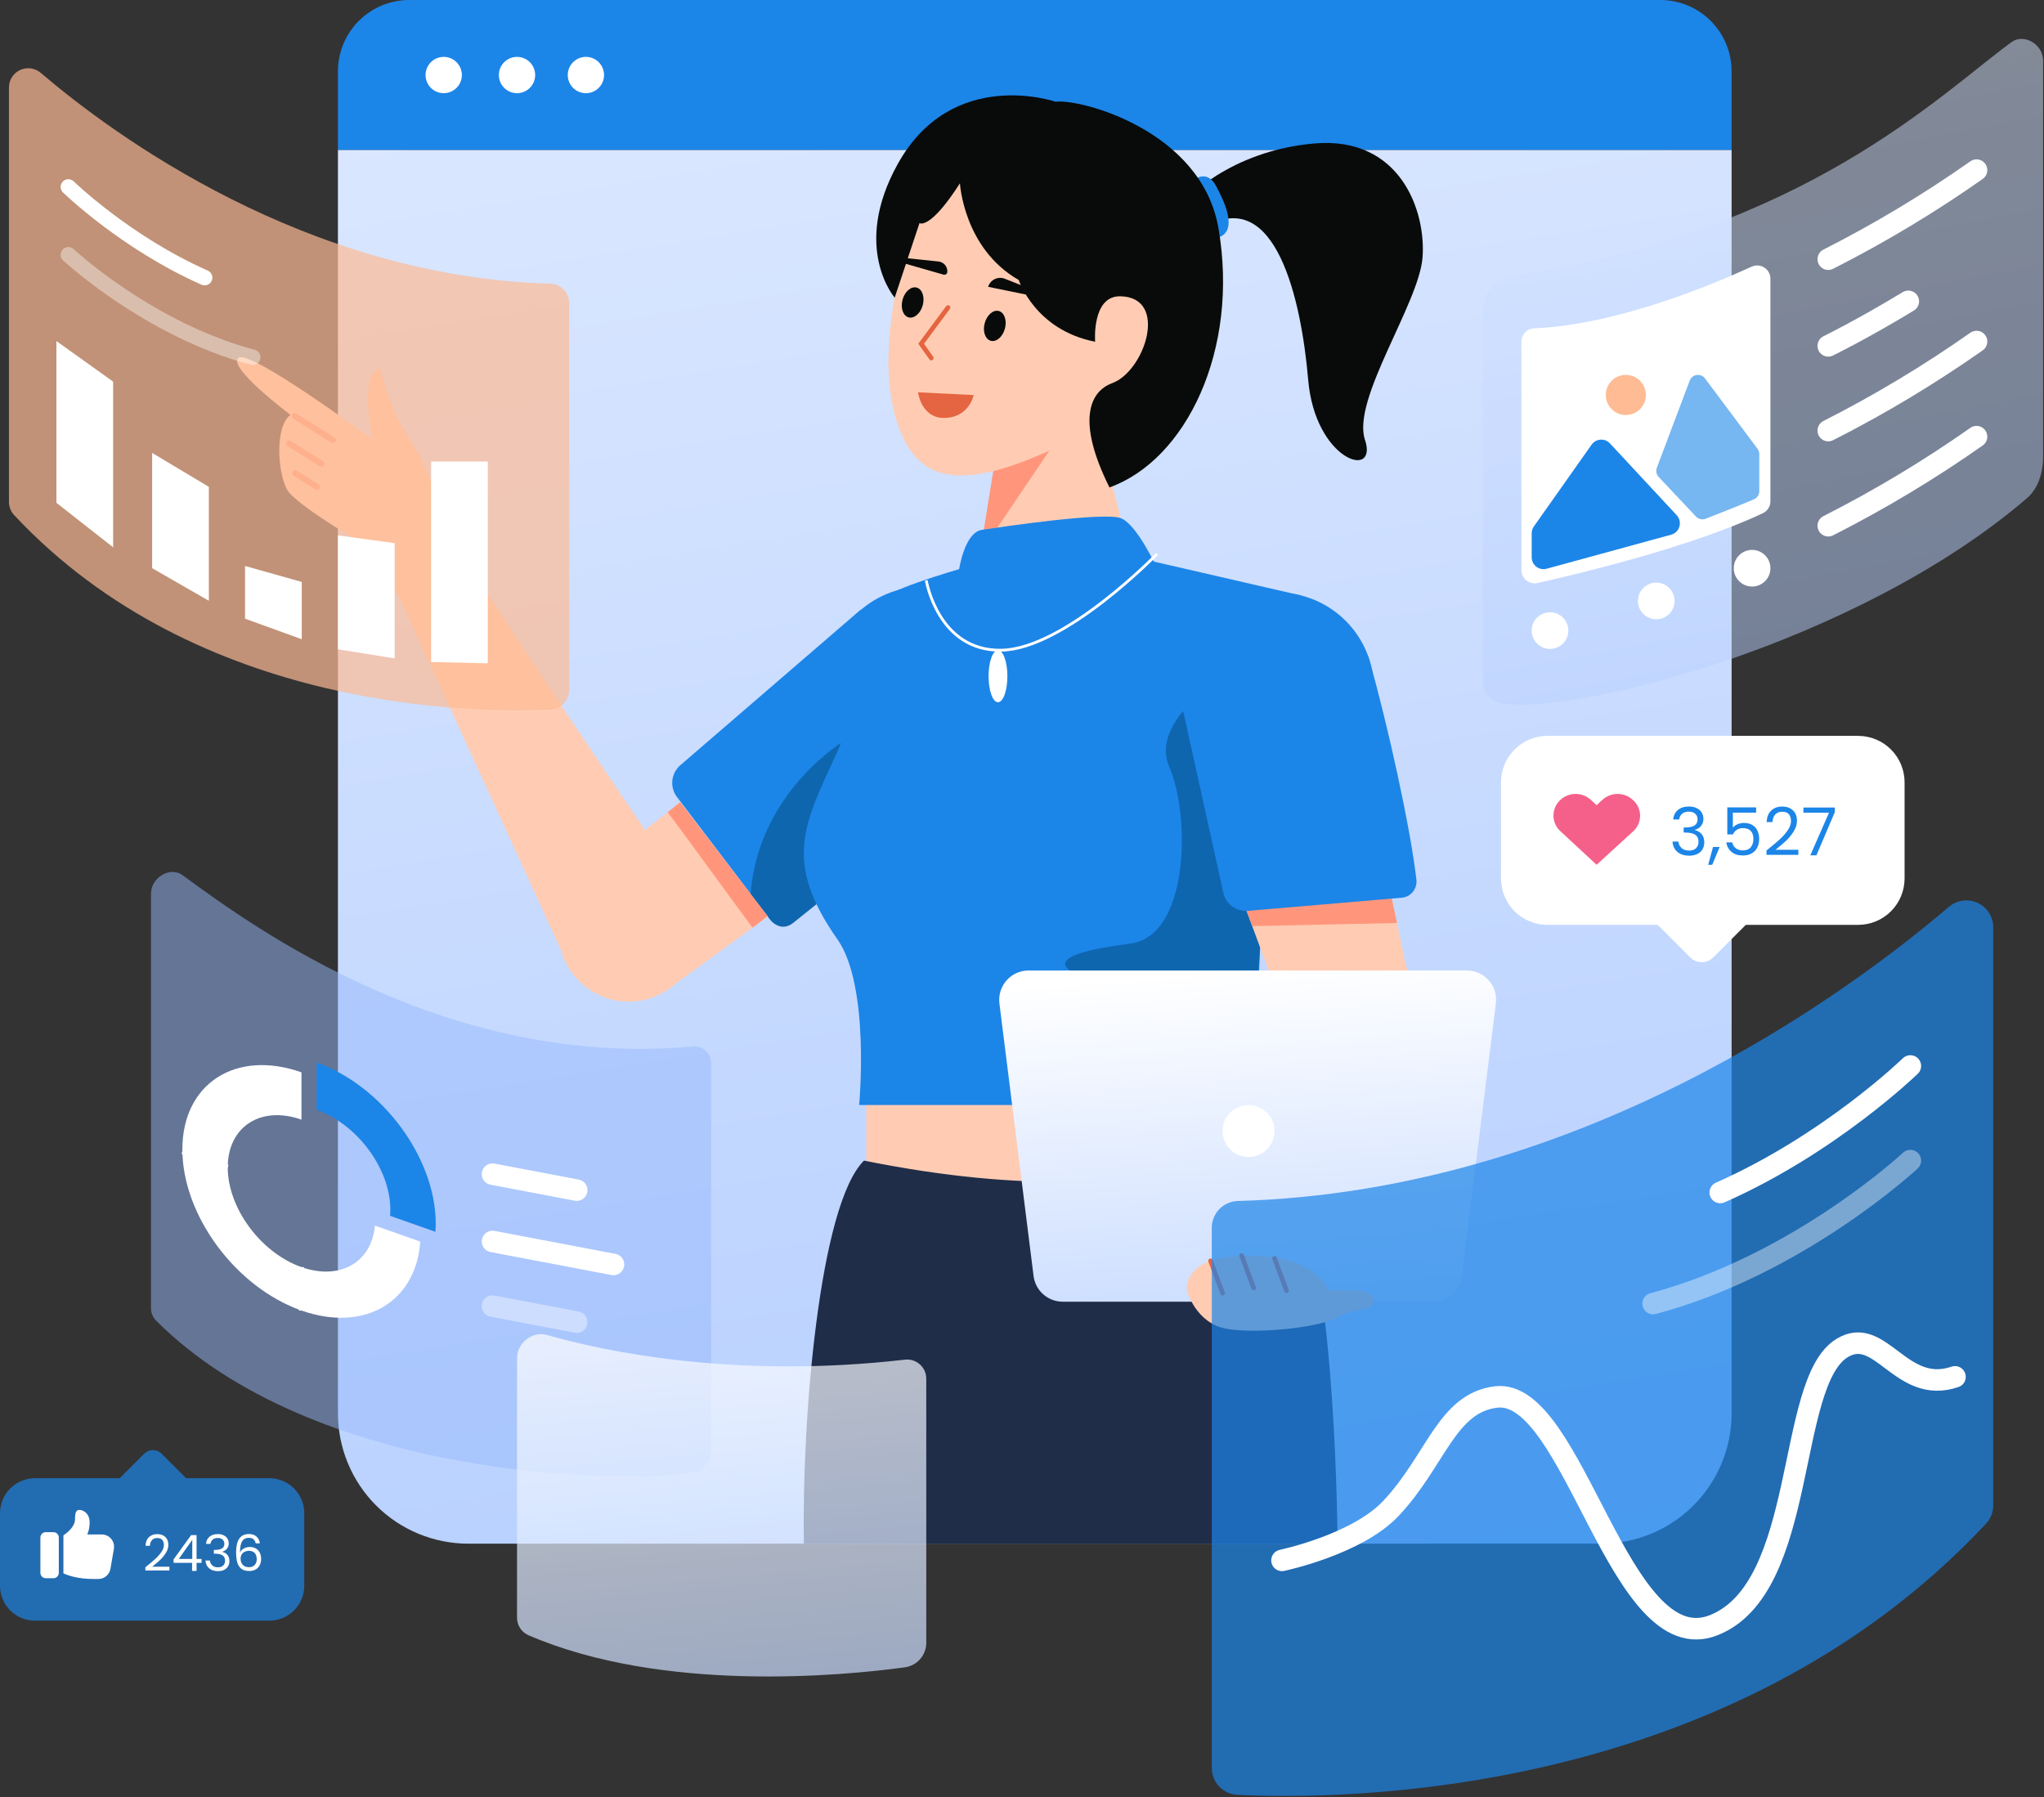 <?xml version="1.0" encoding="UTF-8" standalone="no"?>
<svg width="985" height="866" viewBox="0 0 985 866" fill="none" xmlns="http://www.w3.org/2000/svg">
<rect x="0" y="0" width="985" height="866" fill="#333333" stroke="none"/>
<path d="M197.223 0H800.09C809.21 0 817.95 3.621 824.4 10.067C830.84 16.513 834.46 25.255 834.46 34.371V72.32H162.852V34.371C162.852 25.255 166.474 16.513 172.919 10.067C179.365 3.621 188.108 0 197.223 0Z" fill="#1C85E8"/>
<path d="M162.852 72.32H834.46V681.098C834.46 689.349 832.84 697.52 829.68 705.143C826.52 712.767 821.9 719.693 816.06 725.528C810.23 731.363 803.3 735.991 795.68 739.149C788.05 742.306 779.88 743.932 771.63 743.932H225.686C217.435 743.932 209.264 742.306 201.641 739.149C194.017 735.991 187.09 731.363 181.256 725.528C175.421 719.693 170.793 712.767 167.635 705.143C164.478 697.52 162.852 689.349 162.852 681.098V72.32Z" fill="url(#paint0_linear_5_4)"/>
<path d="M601.666 504.162H417.453V593.625H601.666V504.162Z" fill="#FFCCB3"/>
<path d="M416.368 559.316C394.764 580.573 386.264 685.26 387.402 743.932H644.572C644.572 743.932 644.11 615.985 624.613 572.869C606.683 533.218 576.879 591.708 416.368 559.316Z" fill="#1F2D49"/>
<path d="M570.713 97.014C570.713 97.014 592.051 72.675 633.469 69.134C674.888 65.593 687.281 101.87 685.511 124.158C683.74 146.446 651.281 192.479 657.773 211.955C664.265 231.43 633.738 221.988 630.411 183.036C627.084 144.085 614.69 89.79 581.051 109.265L570.713 97.014Z" fill="#080B09"/>
<path d="M577.19 85.621C577.19 85.621 582.293 82.664 585.988 89.562C589.684 96.46 596.586 110.467 587.838 114.18C579.09 117.894 577.19 85.621 577.19 85.621Z" fill="#1C85E8"/>
<path d="M458.876 309.941C458.876 309.941 491.963 347.078 480.959 358.99C459.165 383.472 401.198 429.485 382.205 444.716C381.385 445.344 380.449 445.803 379.45 446.067C378.452 446.332 377.411 446.396 376.388 446.256C375.365 446.116 374.379 445.775 373.489 445.252C372.598 444.729 371.819 444.036 371.198 443.211L326.285 384.162C324.529 381.889 323.71 379.029 323.996 376.17C324.283 373.312 325.653 370.672 327.825 368.792L414.822 293.773L458.876 309.941Z" fill="#1C85E8"/>
<path d="M406.641 357.154C406.641 357.154 365.407 381.662 361.691 430.904L369.903 441.454C369.903 441.454 375.059 450.44 382.205 444.716C389.351 438.992 422.405 412.515 422.405 412.515L406.641 357.154Z" fill="#0E66AF"/>
<path d="M445.195 375.822C470.915 375.822 491.766 354.972 491.766 329.251C491.766 303.531 470.915 282.68 445.195 282.68C419.475 282.68 398.624 303.531 398.624 329.251C398.624 354.972 419.475 375.822 445.195 375.822Z" fill="#1C85E8"/>
<path d="M323.925 475.235L283.226 421.347L321.754 391.436L327.793 386.574L370.01 441.783L362.659 447.07L323.925 475.235Z" fill="#FFCCB3"/>
<path d="M362.658 447.07C351.756 432.474 331.255 403.947 321.754 391.436L327.793 386.574L369.903 441.454L362.658 447.07Z" fill="#FF967C"/>
<path d="M302.957 482.71C321.628 482.71 336.764 467.574 336.764 448.903C336.764 430.231 321.628 415.095 302.957 415.095C284.285 415.095 269.149 430.231 269.149 448.903C269.149 467.574 284.285 482.71 302.957 482.71Z" fill="#FFCCB3"/>
<path d="M331.582 430.716C331.582 430.716 222.526 270.56 217.485 256.959C212.579 243.676 186.82 275.639 186.82 275.639L271.223 459.789L331.582 430.716Z" fill="#FFCCB3"/>
<path d="M481.72 207.372L468.61 298.776C468.61 298.776 465.168 310.908 480.442 312.744C495.716 314.581 528.284 310.477 539.915 298.082C551.547 285.687 547.478 279.546 547.478 279.546L522.809 180.336L481.72 207.372Z" fill="#FFCCB3"/>
<path d="M479.896 219.2L511.965 207.873L472.235 266.757L479.896 219.2Z" fill="#FF967C"/>
<path d="M445.437 94.47C445.437 94.47 417.924 159.115 432.263 203.421C441.614 232.316 461.978 237.511 508.616 215.857C551.379 196.003 562.486 180.984 562.486 180.984L568.792 108.921C568.792 108.921 473.378 36.851 445.437 94.47Z" fill="#FFCCB3"/>
<path d="M468.378 272.496C468.378 272.496 433.134 282.288 425.982 288.01C418.829 293.732 413.627 340.241 403.056 363.214C387.406 397.224 377.274 415.317 403.566 452.692C419.423 475.235 414.031 532.544 414.031 532.544H607.097C601.247 419.857 627.132 287.018 627.132 287.018L539.998 266.94C520.352 270.327 468.378 272.496 468.378 272.496Z" fill="#1C85E8"/>
<path d="M462.215 274.314C462.215 274.314 464.821 256.6 473.15 255.353C481.479 254.106 532.376 246.45 540.293 249.784C548.209 253.117 557.793 274.314 557.793 274.314C557.793 274.314 541.543 313.949 518.21 316.032C494.877 318.116 454.717 310.923 458.964 296.186C463.211 281.45 462.215 274.314 462.215 274.314Z" fill="#1C85E8"/>
<path d="M446.364 279.699C446.364 279.699 451.994 313.884 482.571 313.345C513.148 312.805 557.581 266.94 557.581 266.94" stroke="white" stroke-width="1.357" stroke-miterlimit="10"/>
<path d="M584.9 329.251C584.9 329.251 554.516 349.339 563.467 369.609C573.531 392.4 573.444 451.097 544.561 454.776C493.026 461.339 515.417 470.351 539.245 476.11C563.074 481.868 553.318 481.874 553.318 506.56C553.318 524.129 608.531 539.362 607.097 525.166C597.496 430.187 637.403 370.046 584.9 329.251Z" fill="#0E66AF"/>
<path d="M442.985 189.58L468.578 190.846C468.487 191.161 468.348 191.592 468.147 192.099C467.712 193.199 466.99 194.648 465.845 196.051C463.574 198.833 459.608 201.477 452.757 200.784C448.43 199.955 445.97 197.046 444.577 194.292C443.88 192.913 443.457 191.582 443.209 190.596C443.107 190.191 443.034 189.846 442.985 189.58Z" fill="#E56441" stroke="#E56441"/>
<path d="M444.674 147.084C445.743 143.119 444.429 139.317 441.739 138.591C439.049 137.865 436.001 140.491 434.931 144.456C433.862 148.421 435.176 152.223 437.866 152.949C440.556 153.674 443.604 151.049 444.674 147.084Z" fill="#080B09"/>
<path d="M484.267 158.374C485.336 154.409 484.023 150.607 481.332 149.881C478.642 149.156 475.594 151.781 474.524 155.746C473.455 159.711 474.769 163.513 477.459 164.239C480.15 164.965 483.197 162.339 484.267 158.374Z" fill="#080B09"/>
<path d="M434.662 126.604L454.789 132.39C455.139 132.46 455.503 132.4 455.813 132.222C456.123 132.044 456.357 131.76 456.474 131.422C456.566 130.787 456.528 130.14 456.364 129.52C456.199 128.899 455.91 128.319 455.514 127.814C455.119 127.308 454.625 126.888 454.063 126.579C453.501 126.27 452.882 126.077 452.243 126.014L434.956 124.195C433.63 123.837 433.004 126.157 434.662 126.604Z" fill="#080B09"/>
<path d="M503.473 143.809L476.178 138.224C476.425 137.412 476.839 136.66 477.394 136.018C477.949 135.375 478.632 134.856 479.4 134.494C480.167 134.132 481.002 133.934 481.851 133.914C482.7 133.894 483.543 134.052 484.327 134.378L504.251 142.242C504.913 142.42 504.466 144.078 503.473 143.809Z" fill="#080B09"/>
<path d="M456.846 148.218L443.9 165.652L448.775 172.545" stroke="#E56441" stroke-width="2.239" stroke-linecap="round"/>
<path d="M480.922 338.424C483.429 338.424 485.461 332.81 485.461 325.884C485.461 318.959 483.429 313.344 480.922 313.344C478.415 313.344 476.383 318.959 476.383 325.884C476.383 332.81 478.415 338.424 480.922 338.424Z" fill="white"/>
<path d="M690.131 510.957L622.827 516.472L611.337 467.695L597.496 430.187L668.327 421.71L677.182 463.688L690.131 510.957Z" fill="#FFCCB3"/>
<path d="M670.718 433.046L673.201 444.817L603.449 446.318L598.86 433.884L670.718 433.046Z" fill="#FF967C"/>
<path d="M615.552 378.697C641.272 378.697 662.122 357.847 662.122 332.126C662.122 306.406 641.272 285.555 615.552 285.555C589.831 285.555 568.981 306.406 568.981 332.126C568.981 357.847 589.831 378.697 615.552 378.697Z" fill="#1C85E8"/>
<path d="M606.57 310.232C606.57 310.232 655.651 302.175 659.819 317.848C668.823 349.364 679.892 399.959 682.584 424.156C682.675 425.184 682.561 426.221 682.25 427.206C681.939 428.19 681.435 429.104 680.769 429.893C680.103 430.682 679.287 431.332 678.369 431.804C677.451 432.276 676.448 432.562 675.418 432.645L601.499 438.955C598.638 439.22 595.785 438.381 593.524 436.608C591.263 434.835 589.767 432.264 589.343 429.423L569.324 338.778L606.57 310.232Z" fill="#1C85E8"/>
<path d="M462.59 88.325C462.59 88.325 464.331 119.725 490.931 134.941C490.931 134.941 498.71 159.024 527.741 164.688C527.741 164.688 526.026 142.553 539.863 142.787C563.359 143.185 551.802 178.826 535.917 184.673C525.121 188.647 518.619 202.751 534.644 234.894C571.441 221.77 597.319 168.766 587.173 109.961C579.049 62.869 520.668 47.491 508.673 49.025C508.673 49.025 458.859 31.816 432.63 79.013C410.208 119.359 431.148 143.438 431.148 143.438L443.098 107.53C443.098 107.53 448.089 111.035 462.59 88.325Z" fill="#080B09"/>
<path d="M690.38 627.315H512.114C508.666 627.315 505.337 626.056 502.751 623.775C500.166 621.493 498.502 618.346 498.074 614.924L481.62 483.605C481.37 481.614 481.547 479.592 482.139 477.675C482.73 475.757 483.723 473.987 485.051 472.482C486.379 470.978 488.011 469.773 489.841 468.948C491.67 468.122 493.654 467.695 495.66 467.695H706.834C708.84 467.695 710.824 468.122 712.653 468.948C714.483 469.773 716.115 470.978 717.443 472.482C718.771 473.987 719.764 475.757 720.355 477.675C720.947 479.592 721.124 481.614 720.874 483.605L704.42 614.924C703.991 618.346 702.328 621.493 699.743 623.775C697.157 626.056 693.828 627.315 690.38 627.315Z" fill="url(#paint1_linear_5_4)"/>
<path d="M601.666 557.569C608.577 557.569 614.179 551.967 614.179 545.057C614.179 538.146 608.577 532.544 601.666 532.544C594.756 532.544 589.154 538.146 589.154 545.057C589.154 551.967 594.756 557.569 601.666 557.569Z" fill="white"/>
<path d="M191.455 286.16L180.713 265.551C180.713 265.551 142.729 243.823 138.327 235.968C133.924 228.111 132.194 205.681 139.987 199.938C139.987 199.938 109.682 177.176 114.841 172.564C119.983 167.618 179.524 211.849 179.524 211.849C179.524 211.849 172.275 179.263 183.291 177.736C186.275 190.366 191.387 202.396 198.408 213.31C210.006 231.242 211.435 247.303 211.435 247.303L225.104 273.537L191.455 286.16Z" fill="#FFCCB3"/>
<path d="M142.03 200.514L160.383 212.08" stroke="#FF967C" stroke-width="2.872" stroke-linecap="round" stroke-linejoin="round"/>
<path d="M139.294 213.746L154.87 223.428" stroke="#FF967C" stroke-width="2.872" stroke-linecap="round" stroke-linejoin="round"/>
<path d="M142.321 228.051L152.71 234.617" stroke="#FF967C" stroke-width="2.872" stroke-linecap="round" stroke-linejoin="round"/>
<path d="M213.823 44.907C218.654 44.907 222.57 40.991 222.57 36.16C222.57 31.329 218.654 27.413 213.823 27.413C208.992 27.413 205.076 31.329 205.076 36.16C205.076 40.991 208.992 44.907 213.823 44.907Z" fill="white"/>
<path d="M249.151 44.907C253.982 44.907 257.898 40.991 257.898 36.16C257.898 31.329 253.982 27.413 249.151 27.413C244.32 27.413 240.404 31.329 240.404 36.16C240.404 40.991 244.32 44.907 249.151 44.907Z" fill="white"/>
<path d="M282.345 44.907C287.176 44.907 291.092 40.991 291.092 36.16C291.092 31.329 287.176 27.413 282.345 27.413C277.514 27.413 273.598 31.329 273.598 36.16C273.598 40.991 277.514 44.907 282.345 44.907Z" fill="white"/>
<path opacity="0.7" d="M19.597 35.088C54.764 65.08 147.507 133.464 265.295 136.731C267.704 136.803 269.989 137.812 271.666 139.543C273.343 141.273 274.279 143.59 274.276 146V332.633C274.277 335.014 273.363 337.304 271.722 339.029C270.081 340.754 267.839 341.782 265.461 341.9C230.047 343.662 95.754 343.457 6.77 248.188C5.183 246.477 4.305 244.227 4.312 241.894V42.156C4.311 40.385 4.817 38.65 5.771 37.157C6.725 35.665 8.086 34.476 9.694 33.733C11.301 32.989 13.089 32.721 14.844 32.962C16.599 33.202 18.248 33.939 19.597 35.088Z" fill="#FEBB94"/>
<path d="M32.937 90.086C32.937 90.086 60.688 117.051 98.62 133.801" stroke="white" stroke-width="7.433" stroke-miterlimit="10" stroke-linecap="round"/>
<path opacity="0.4" d="M32.937 122.777C32.937 122.777 71.559 158.802 121.8 172.178" stroke="white" stroke-width="7.433" stroke-miterlimit="10" stroke-linecap="round"/>
<path d="M27.184 242.315V164.36L54.515 183.918V263.757L27.184 242.315Z" fill="white"/>
<path d="M73.315 273.815V218.272L100.646 234.617V289.524L73.315 273.815Z" fill="white"/>
<path d="M190.183 317.296V261.753L162.852 258.012V312.919L190.183 317.296Z" fill="white"/>
<path d="M235.076 319.674V222.428H207.745V319.039L235.076 319.674Z" fill="white"/>
<path d="M118.084 298.151V272.757L145.415 280.443V308.049L118.084 298.151Z" fill="white"/>
<g opacity="0.7">
<path opacity="0.7" d="M88.048 421.814C123.215 447.636 215.958 515.022 333.746 504.32C334.891 504.186 336.053 504.299 337.151 504.653C338.249 505.007 339.258 505.593 340.11 506.371C340.962 507.149 341.637 508.101 342.088 509.163C342.539 510.225 342.757 511.371 342.727 512.524V699.158C342.667 701.628 341.758 704.002 340.152 705.88C338.547 707.759 336.343 709.026 333.912 709.47C298.497 715.432 151.206 712.488 75.22 636.436C74.434 635.647 73.812 634.711 73.39 633.68C72.968 632.65 72.755 631.546 72.763 630.433V430.695C72.763 422.785 82.029 417.394 88.048 421.814Z" fill="#96BAFD"/>
</g>
<path d="M654.081 621.957C654.081 621.957 663.503 622.739 662.084 627.494C660.664 632.248 652.253 630.054 644.572 634.808C636.892 639.563 606.526 642.956 591.359 640.428C576.191 637.9 571.978 621.957 571.978 621.957C571.978 621.957 569.442 606.831 596.234 605.278C623.025 603.725 635.494 612.322 640.154 621.641L654.081 621.957Z" fill="#FFCCB3"/>
<path d="M583.368 607.629L589.154 623.192" stroke="#E56441" stroke-width="2.239" stroke-linecap="round"/>
<path d="M598.354 605.095L604.14 620.658" stroke="#E56441" stroke-width="2.239" stroke-linecap="round"/>
<path d="M614.179 606.413L619.965 621.976" stroke="#E56441" stroke-width="2.239" stroke-linecap="round"/>
<path opacity="0.7" d="M939.2 436.997C890.15 478.833 760.784 574.222 596.482 578.779C593.122 578.88 589.934 580.287 587.594 582.702C585.255 585.116 583.949 588.347 583.954 591.708V852.043C583.952 855.364 585.228 858.558 587.517 860.965C589.806 863.371 592.933 864.805 596.249 864.969C645.649 867.427 832.97 867.141 957.1 734.251C959.31 731.864 960.54 728.726 960.53 725.471V446.857C960.53 444.386 959.82 441.967 958.49 439.884C957.16 437.802 955.26 436.144 953.02 435.107C950.78 434.07 948.28 433.697 945.84 434.032C943.39 434.367 941.09 435.396 939.2 436.997Z" fill="#1C85E8"/>
<path d="M920.6 513.714C920.6 513.714 881.89 551.328 828.98 574.693" stroke="white" stroke-width="10.368" stroke-miterlimit="10" stroke-linecap="round"/>
<path opacity="0.4" d="M920.6 559.316C920.6 559.316 866.72 609.566 796.64 628.225" stroke="white" stroke-width="10.368" stroke-miterlimit="10" stroke-linecap="round"/>
<path d="M895.44 354.638H745.698C742.76 354.638 739.851 355.217 737.137 356.341C734.423 357.465 731.957 359.113 729.879 361.19C727.802 363.268 726.154 365.734 725.03 368.448C723.906 371.162 723.327 374.071 723.327 377.009V423.336C723.327 426.274 723.906 429.183 725.03 431.897C726.154 434.612 727.802 437.078 729.879 439.155C731.957 441.233 734.423 442.881 737.137 444.005C739.851 445.129 742.761 445.708 745.698 445.708H798.86L814.54 461.394C816.01 462.863 818 463.688 820.08 463.688C822.16 463.688 824.15 462.863 825.62 461.394L841.3 445.708H895.44C901.37 445.708 907.07 443.351 911.26 439.155C915.46 434.96 917.81 429.269 917.81 423.336V377.009C917.81 371.076 915.46 365.386 911.26 361.19C907.07 356.995 901.37 354.638 895.44 354.638Z" fill="white"/>
<path d="M786.85 385.478C784.85 383.631 782.23 382.606 779.51 382.606C776.79 382.606 774.17 383.631 772.17 385.478L769.406 388.031L766.64 385.478C764.642 383.631 762.021 382.606 759.3 382.606C756.579 382.606 753.958 383.631 751.959 385.478C750.904 386.433 750.061 387.599 749.483 388.9C748.906 390.201 748.608 391.608 748.608 393.031C748.608 394.454 748.906 395.862 749.483 397.163C750.061 398.464 750.904 399.629 751.959 400.584L769.406 416.755L786.85 400.797C787.95 399.848 788.84 398.672 789.44 397.351C790.05 396.029 790.36 394.592 790.36 393.138C790.36 391.684 790.05 390.247 789.44 388.925C788.84 387.603 787.95 386.427 786.85 385.478Z" fill="#F4608A"/>
<path d="M806.33 394.927C806.48 392.968 807.24 391.434 808.6 390.326C809.96 389.219 811.73 388.665 813.9 388.665C815.35 388.665 816.6 388.931 817.64 389.464C818.71 389.975 819.51 390.678 820.04 391.572C820.59 392.467 820.87 393.479 820.87 394.608C820.87 395.928 820.49 397.068 819.72 398.026C818.97 398.985 817.99 399.603 816.78 399.88V400.039C818.16 400.38 819.26 401.051 820.07 402.052C820.88 403.053 821.29 404.363 821.29 405.982C821.29 407.196 821.01 408.293 820.45 409.273C819.9 410.232 819.07 410.988 817.96 411.542C816.85 412.095 815.52 412.372 813.97 412.372C811.71 412.372 809.86 411.787 808.41 410.615C806.96 409.422 806.15 407.74 805.98 405.567H808.79C808.94 406.845 809.46 407.889 810.36 408.698C811.25 409.507 812.45 409.912 813.94 409.912C815.43 409.912 816.56 409.529 817.32 408.762C818.11 407.974 818.51 406.962 818.51 405.727C818.51 404.129 817.97 402.979 816.91 402.276C815.84 401.573 814.23 401.222 812.08 401.222H811.35V398.793H812.12C814.07 398.772 815.56 398.452 816.56 397.835C817.56 397.196 818.06 396.216 818.06 394.895C818.06 393.766 817.69 392.861 816.94 392.179C816.22 391.498 815.17 391.157 813.81 391.157C812.49 391.157 811.42 391.498 810.61 392.179C809.8 392.861 809.32 393.777 809.18 394.927H806.33ZM828.69 408.187L825.12 416.782H823.17L825.5 408.187H828.69ZM846.27 391.636H835.06V398.921C835.55 398.239 836.27 397.686 837.23 397.26C838.19 396.812 839.22 396.589 840.33 396.589C842.1 396.589 843.54 396.961 844.64 397.707C845.75 398.431 846.54 399.379 847.01 400.551C847.5 401.701 847.74 402.926 847.74 404.225C847.74 405.759 847.46 407.132 846.88 408.347C846.31 409.561 845.42 410.519 844.23 411.222C843.06 411.925 841.6 412.277 839.85 412.277C837.62 412.277 835.81 411.701 834.42 410.551C833.04 409.401 832.19 407.867 831.9 405.95H834.74C835.02 407.164 835.6 408.112 836.5 408.794C837.39 409.476 838.52 409.816 839.88 409.816C841.57 409.816 842.83 409.316 843.69 408.315C844.54 407.292 844.96 405.95 844.96 404.289C844.96 402.627 844.54 401.349 843.69 400.455C842.83 399.539 841.58 399.081 839.92 399.081C838.79 399.081 837.8 399.358 836.94 399.912C836.11 400.444 835.51 401.179 835.12 402.116H832.38V389.08H846.27V391.636ZM851.26 409.88C853.96 407.708 856.08 405.929 857.61 404.544C859.15 403.139 860.44 401.679 861.48 400.167C862.55 398.633 863.08 397.132 863.08 395.662C863.08 394.278 862.74 393.191 862.06 392.403C861.4 391.594 860.32 391.189 858.83 391.189C857.38 391.189 856.25 391.647 855.44 392.563C854.65 393.457 854.23 394.661 854.16 396.173H851.35C851.44 393.788 852.16 391.945 853.52 390.646C854.89 389.346 856.65 388.697 858.8 388.697C860.99 388.697 862.73 389.304 864 390.518C865.3 391.732 865.95 393.404 865.95 395.534C865.95 397.302 865.42 399.028 864.36 400.71C863.31 402.372 862.12 403.842 860.78 405.12C859.44 406.376 857.72 407.846 855.63 409.529H866.62V411.957H851.26V409.88ZM884.2 391.381L875.32 412.213H872.38L881.39 391.668H869.06V389.176H884.2V391.381Z" fill="#1C85E8"/>
<path opacity="0.7" d="M16.867 781.04H129.764C131.979 781.04 134.172 780.604 136.219 779.756C138.265 778.909 140.125 777.666 141.691 776.1C143.257 774.534 144.499 772.675 145.347 770.628C146.195 768.582 146.631 766.388 146.631 764.174V729.246C146.631 727.031 146.195 724.838 145.347 722.791C144.499 720.745 143.257 718.885 141.691 717.319C140.125 715.753 138.265 714.511 136.219 713.663C134.172 712.815 131.979 712.379 129.764 712.379H89.687L77.86 700.552C76.753 699.445 75.251 698.823 73.685 698.823C72.12 698.823 70.618 699.445 69.511 700.552L57.684 712.379H16.867C12.393 712.379 8.103 714.156 4.94 717.319C1.777 720.482 0 724.772 0 729.246V764.174C0 768.647 1.777 772.937 4.94 776.1C8.103 779.263 12.393 781.04 16.867 781.04Z" fill="#1C85E8"/>
<path d="M70.052 755.295C72.092 753.657 73.689 752.316 74.846 751.272C76.002 750.212 76.974 749.112 77.761 747.972C78.564 746.815 78.965 745.683 78.965 744.575C78.965 743.531 78.708 742.712 78.194 742.118C77.696 741.508 76.885 741.202 75.761 741.202C74.669 741.202 73.818 741.548 73.208 742.238C72.614 742.913 72.292 743.82 72.244 744.96H70.124C70.189 743.162 70.735 741.773 71.762 740.793C72.79 739.813 74.115 739.324 75.737 739.324C77.391 739.324 78.7 739.781 79.664 740.697C80.643 741.612 81.133 742.873 81.133 744.479C81.133 745.812 80.732 747.112 79.929 748.381C79.142 749.634 78.242 750.742 77.231 751.705C76.219 752.653 74.926 753.761 73.352 755.03H81.639V756.86H70.052V755.295ZM83.643 753.175V751.513L92.098 739.805H94.724V751.272H97.133V753.175H94.724V757.053H92.556V753.175H83.643ZM92.652 742.094L86.172 751.272H92.652V742.094ZM99.275 744.021C99.387 742.543 99.957 741.387 100.985 740.552C102.013 739.717 103.346 739.299 104.984 739.299C106.076 739.299 107.015 739.5 107.802 739.902C108.605 740.287 109.207 740.817 109.609 741.492C110.026 742.166 110.235 742.929 110.235 743.78C110.235 744.776 109.946 745.635 109.368 746.358C108.806 747.08 108.067 747.546 107.152 747.755V747.875C108.196 748.132 109.023 748.638 109.633 749.393C110.243 750.148 110.548 751.135 110.548 752.356C110.548 753.271 110.339 754.098 109.922 754.837C109.504 755.56 108.878 756.13 108.043 756.547C107.208 756.965 106.204 757.174 105.032 757.174C103.33 757.174 101.932 756.732 100.84 755.849C99.748 754.949 99.138 753.681 99.01 752.043H101.129C101.242 753.006 101.635 753.793 102.31 754.403C102.984 755.014 103.884 755.319 105.008 755.319C106.132 755.319 106.983 755.03 107.561 754.451C108.155 753.857 108.453 753.094 108.453 752.163C108.453 750.959 108.051 750.091 107.248 749.561C106.445 749.031 105.233 748.766 103.611 748.766H103.057V746.936H103.635C105.112 746.92 106.228 746.679 106.983 746.213C107.738 745.731 108.115 744.992 108.115 743.997C108.115 743.146 107.834 742.463 107.272 741.949C106.726 741.435 105.939 741.178 104.911 741.178C103.916 741.178 103.113 741.435 102.502 741.949C101.892 742.463 101.531 743.154 101.418 744.021H99.275ZM123.216 743.78C122.863 741.997 121.763 741.106 119.916 741.106C118.486 741.106 117.418 741.66 116.712 742.768C116.005 743.86 115.66 745.667 115.676 748.188C116.045 747.353 116.656 746.703 117.507 746.237C118.374 745.755 119.338 745.514 120.397 745.514C122.052 745.514 123.368 746.028 124.348 747.056C125.344 748.084 125.842 749.505 125.842 751.32C125.842 752.412 125.625 753.392 125.191 754.259C124.774 755.126 124.131 755.817 123.264 756.33C122.413 756.844 121.377 757.101 120.157 757.101C118.502 757.101 117.21 756.732 116.278 755.993C115.347 755.254 114.696 754.235 114.327 752.934C113.958 751.633 113.773 750.027 113.773 748.116C113.773 742.222 115.829 739.275 119.94 739.275C121.514 739.275 122.75 739.701 123.65 740.552C124.549 741.403 125.079 742.479 125.239 743.78H123.216ZM119.94 747.369C119.249 747.369 118.599 747.514 117.989 747.803C117.378 748.076 116.88 748.501 116.495 749.08C116.126 749.642 115.941 750.332 115.941 751.151C115.941 752.372 116.294 753.367 117.001 754.138C117.708 754.893 118.719 755.271 120.036 755.271C121.16 755.271 122.052 754.925 122.71 754.235C123.385 753.528 123.722 752.581 123.722 751.392C123.722 750.14 123.401 749.16 122.758 748.453C122.116 747.731 121.176 747.369 119.94 747.369Z" fill="white"/>
<path d="M617.781 751.977C617.781 751.977 653.785 744.439 670.247 726.975C692.058 703.836 697.089 676.087 720.986 673.233C758.489 668.755 780.23 801.161 825.76 783.247C871.29 765.333 860.53 666.456 887.62 649.697C906.28 638.152 915.98 672.487 942.11 663.53" stroke="white" stroke-width="10.368" stroke-miterlimit="10" stroke-linecap="round"/>
<path opacity="0.7" d="M263.457 643.33C290.371 651.014 353.335 664.746 435.84 655.274C437.166 655.086 438.517 655.188 439.799 655.574C441.081 655.959 442.264 656.62 443.265 657.508C444.266 658.397 445.062 659.493 445.597 660.721C446.132 661.948 446.394 663.277 446.364 664.616V791.949C446.303 794.759 445.253 797.457 443.399 799.568C441.545 801.679 439.005 803.069 436.227 803.492C406.851 807.508 319.627 816.099 254.627 788.035C252.964 787.299 251.556 786.088 250.581 784.552C249.606 783.017 249.109 781.227 249.151 779.409V654.592C249.151 647.209 256.583 641.367 263.457 643.33Z" fill="url(#paint2_linear_5_4)"/>
<path d="M22.053 760.577H25.751C26.438 760.576 27.096 760.303 27.581 759.818C28.067 759.333 28.34 758.674 28.341 757.988V740.973C28.34 740.287 28.067 739.629 27.581 739.143C27.096 738.658 26.438 738.385 25.751 738.384H22.053C21.366 738.385 20.708 738.658 20.223 739.143C19.737 739.629 19.464 740.287 19.463 740.973V757.988C19.464 758.674 19.737 759.333 20.223 759.818C20.708 760.303 21.366 760.576 22.053 760.577Z" fill="white"/>
<path d="M38.373 727.657C36.894 727.657 36.154 728.397 36.154 732.096C36.154 735.612 32.75 738.44 30.56 739.898V758.226C32.929 759.323 37.67 760.947 45.031 760.947H47.398C48.794 760.948 50.144 760.456 51.211 759.557C52.278 758.658 52.993 757.41 53.228 756.035L54.885 746.418C55.032 745.568 54.992 744.697 54.766 743.865C54.541 743.032 54.137 742.259 53.582 741.599C53.026 740.94 52.333 740.409 51.552 740.046C50.77 739.682 49.918 739.494 49.056 739.494H42.072C42.858 737.622 43.237 735.605 43.182 733.576C43.182 729.137 39.853 727.658 38.373 727.658V727.657Z" fill="white"/>
<path d="M145.281 610.646C125.657 603.727 109.749 582.209 109.749 562.585C109.749 542.96 125.657 532.661 145.281 539.581V516.773C113.578 505.594 87.878 522.233 87.878 553.936C87.878 585.639 113.578 620.401 145.281 631.58C175.645 642.286 200.486 627.466 202.532 598.343L180.675 590.636C179.13 608.29 163.879 617.204 145.281 610.646Z" fill="white"/>
<path d="M152.57 512.055V534.862C172.194 541.782 188.102 563.3 188.102 582.924C188.102 583.95 188.049 584.944 187.964 585.918L209.82 593.625C209.91 592.34 209.973 591.038 209.973 589.698C209.973 557.995 184.272 523.233 152.57 512.055Z" fill="#1C85E8"/>
<path d="M145.281 610.646V631.58" stroke="white" stroke-width="2.428" stroke-miterlimit="10"/>
<path d="M109.749 562.585L87.878 554.873" stroke="white" stroke-width="2.428" stroke-miterlimit="10"/>
<path d="M237.337 565.845L277.92 573.557" stroke="white" stroke-width="10.368" stroke-miterlimit="10" stroke-linecap="round"/>
<path opacity="0.4" d="M237.337 629.434L277.92 637.146" stroke="white" stroke-width="10.368" stroke-miterlimit="10" stroke-linecap="round"/>
<path d="M237.337 598.287L295.642 609.366" stroke="white" stroke-width="10.368" stroke-miterlimit="10" stroke-linecap="round"/>
<g opacity="0.7">
<path opacity="0.7" d="M969.27 20.328C934.1 46.15 869.77 111.264 729.366 132.898C718.617 134.554 714.592 142.202 714.592 150.653V328.673C714.652 331.143 715.561 333.517 717.167 335.395C718.772 337.273 720.976 338.541 723.407 338.984C758.822 344.946 895.21 310.155 976.77 240.11C984.56 233.42 984.56 222.197 984.56 219.865V29.21C984.56 21.3 975.29 15.909 969.27 20.328Z" fill="url(#paint3_linear_5_4)"/>
</g>
<path d="M733.156 164.621V274.73C733.155 275.689 733.37 276.635 733.784 277.499C734.198 278.363 734.802 279.123 735.549 279.723C736.297 280.322 737.17 280.746 738.103 280.963C739.037 281.179 740.007 281.183 740.943 280.974C760.999 276.482 815.25 263.495 849.51 247.332C850.61 246.814 851.53 245.995 852.18 244.971C852.82 243.947 853.17 242.76 853.16 241.549V134.321C853.17 133.249 852.9 132.194 852.38 131.252C851.87 130.311 851.13 129.515 850.22 128.936C849.32 128.357 848.29 128.014 847.22 127.939C846.15 127.864 845.08 128.059 844.1 128.507C825.01 137.3 779.13 156.508 739.225 158.236C737.586 158.314 736.04 159.022 734.91 160.211C733.779 161.4 733.151 162.98 733.156 164.621Z" fill="white"/>
<path d="M738.115 257.006V268.587C738.115 269.464 738.317 270.329 738.706 271.115C739.095 271.901 739.659 272.587 740.356 273.119C741.053 273.651 741.864 274.015 742.724 274.182C743.585 274.35 744.473 274.317 745.318 274.086L805.33 257.679C806.28 257.421 807.14 256.923 807.84 256.233C808.54 255.543 809.04 254.686 809.31 253.742C809.58 252.799 809.6 251.803 809.37 250.85C809.14 249.896 808.67 249.018 808.01 248.3L775.83 213.683C775.25 213.062 774.55 212.577 773.76 212.265C772.97 211.952 772.12 211.819 771.274 211.876C770.428 211.933 769.605 212.178 768.866 212.593C768.126 213.009 767.488 213.584 766.999 214.277L739.158 253.718C738.479 254.68 738.115 255.828 738.115 257.006Z" fill="#1C85E8"/>
<path opacity="0.6" d="M799.3 229.843L817.31 248.953C817.89 249.568 818.64 249.996 819.46 250.181C820.28 250.367 821.14 250.302 821.93 249.995C827.25 247.917 839.2 243.219 845.25 240.617C846.01 240.289 846.65 239.747 847.11 239.056C847.56 238.365 847.8 237.556 847.8 236.729V218.823C847.8 217.909 847.5 217.02 846.96 216.289L821.64 182.371C821.18 181.762 820.57 181.286 819.87 180.994C819.17 180.702 818.4 180.604 817.65 180.71C816.9 180.817 816.19 181.123 815.59 181.598C815 182.073 814.55 182.698 814.28 183.409L798.42 225.442C798.14 226.185 798.07 226.991 798.23 227.769C798.38 228.547 798.76 229.265 799.3 229.843Z" fill="#1C85E8"/>
<path d="M783.49 200.004C788.83 200.004 793.16 195.676 793.16 190.336C793.16 184.996 788.83 180.668 783.49 180.668C778.15 180.668 773.82 184.996 773.82 190.336C773.82 195.676 778.15 200.004 783.49 200.004Z" fill="#FEBB94"/>
<path d="M881.04 124.914C905.85 112.332 929.73 97.987 952.49 81.991" stroke="white" stroke-width="10.368" stroke-miterlimit="10" stroke-linecap="round"/>
<path d="M881.04 166.679C881.04 166.679 897.3 158.754 919.61 145.218" stroke="white" stroke-width="10.368" stroke-miterlimit="10" stroke-linecap="round"/>
<path d="M881.04 207.512C905.85 194.929 929.73 180.585 952.49 164.589" stroke="white" stroke-width="10.368" stroke-miterlimit="10" stroke-linecap="round"/>
<path d="M881.04 253.356C905.85 240.773 929.73 226.429 952.49 210.433" stroke="white" stroke-width="10.368" stroke-miterlimit="10" stroke-linecap="round"/>
<path d="M746.945 312.729C751.822 312.729 755.776 308.776 755.776 303.899C755.776 299.022 751.822 295.068 746.945 295.068C742.068 295.068 738.115 299.022 738.115 303.899C738.115 308.776 742.068 312.729 746.945 312.729Z" fill="white"/>
<path d="M798.15 298.442C803.02 298.442 806.98 294.489 806.98 289.612C806.98 284.735 803.02 280.782 798.15 280.782C793.27 280.782 789.32 284.735 789.32 289.612C789.32 294.489 793.27 298.442 798.15 298.442Z" fill="white"/>
<path d="M844.33 282.668C849.21 282.668 853.16 278.714 853.16 273.837C853.16 268.96 849.21 265.007 844.33 265.007C839.46 265.007 835.5 268.96 835.5 273.837C835.5 278.714 839.46 282.668 844.33 282.668Z" fill="white"/>
<defs>
<linearGradient id="paint0_linear_5_4" x1="417.676" y1="-764.866" x2="777.7" y2="1467.48" gradientUnits="userSpaceOnUse">
<stop stop-color="white"/>
<stop offset="1" stop-color="#94B9FF"/>
</linearGradient>
<linearGradient id="paint1_linear_5_4" x1="595.285" y1="467.316" x2="619.901" y2="807.944" gradientUnits="userSpaceOnUse">
<stop stop-color="white"/>
<stop offset="1" stop-color="#94B9FF"/>
</linearGradient>
<linearGradient id="paint2_linear_5_4" x1="342.848" y1="642.554" x2="374.688" y2="993.6" gradientUnits="userSpaceOnUse">
<stop stop-color="white"/>
<stop offset="1" stop-color="#94B9FF"/>
</linearGradient>
<linearGradient id="paint3_linear_5_4" x1="817.02" y1="-381.274" x2="1019.39" y2="674.305" gradientUnits="userSpaceOnUse">
<stop stop-color="white"/>
<stop offset="1" stop-color="#94B9FF"/>
</linearGradient>
</defs>
</svg>
